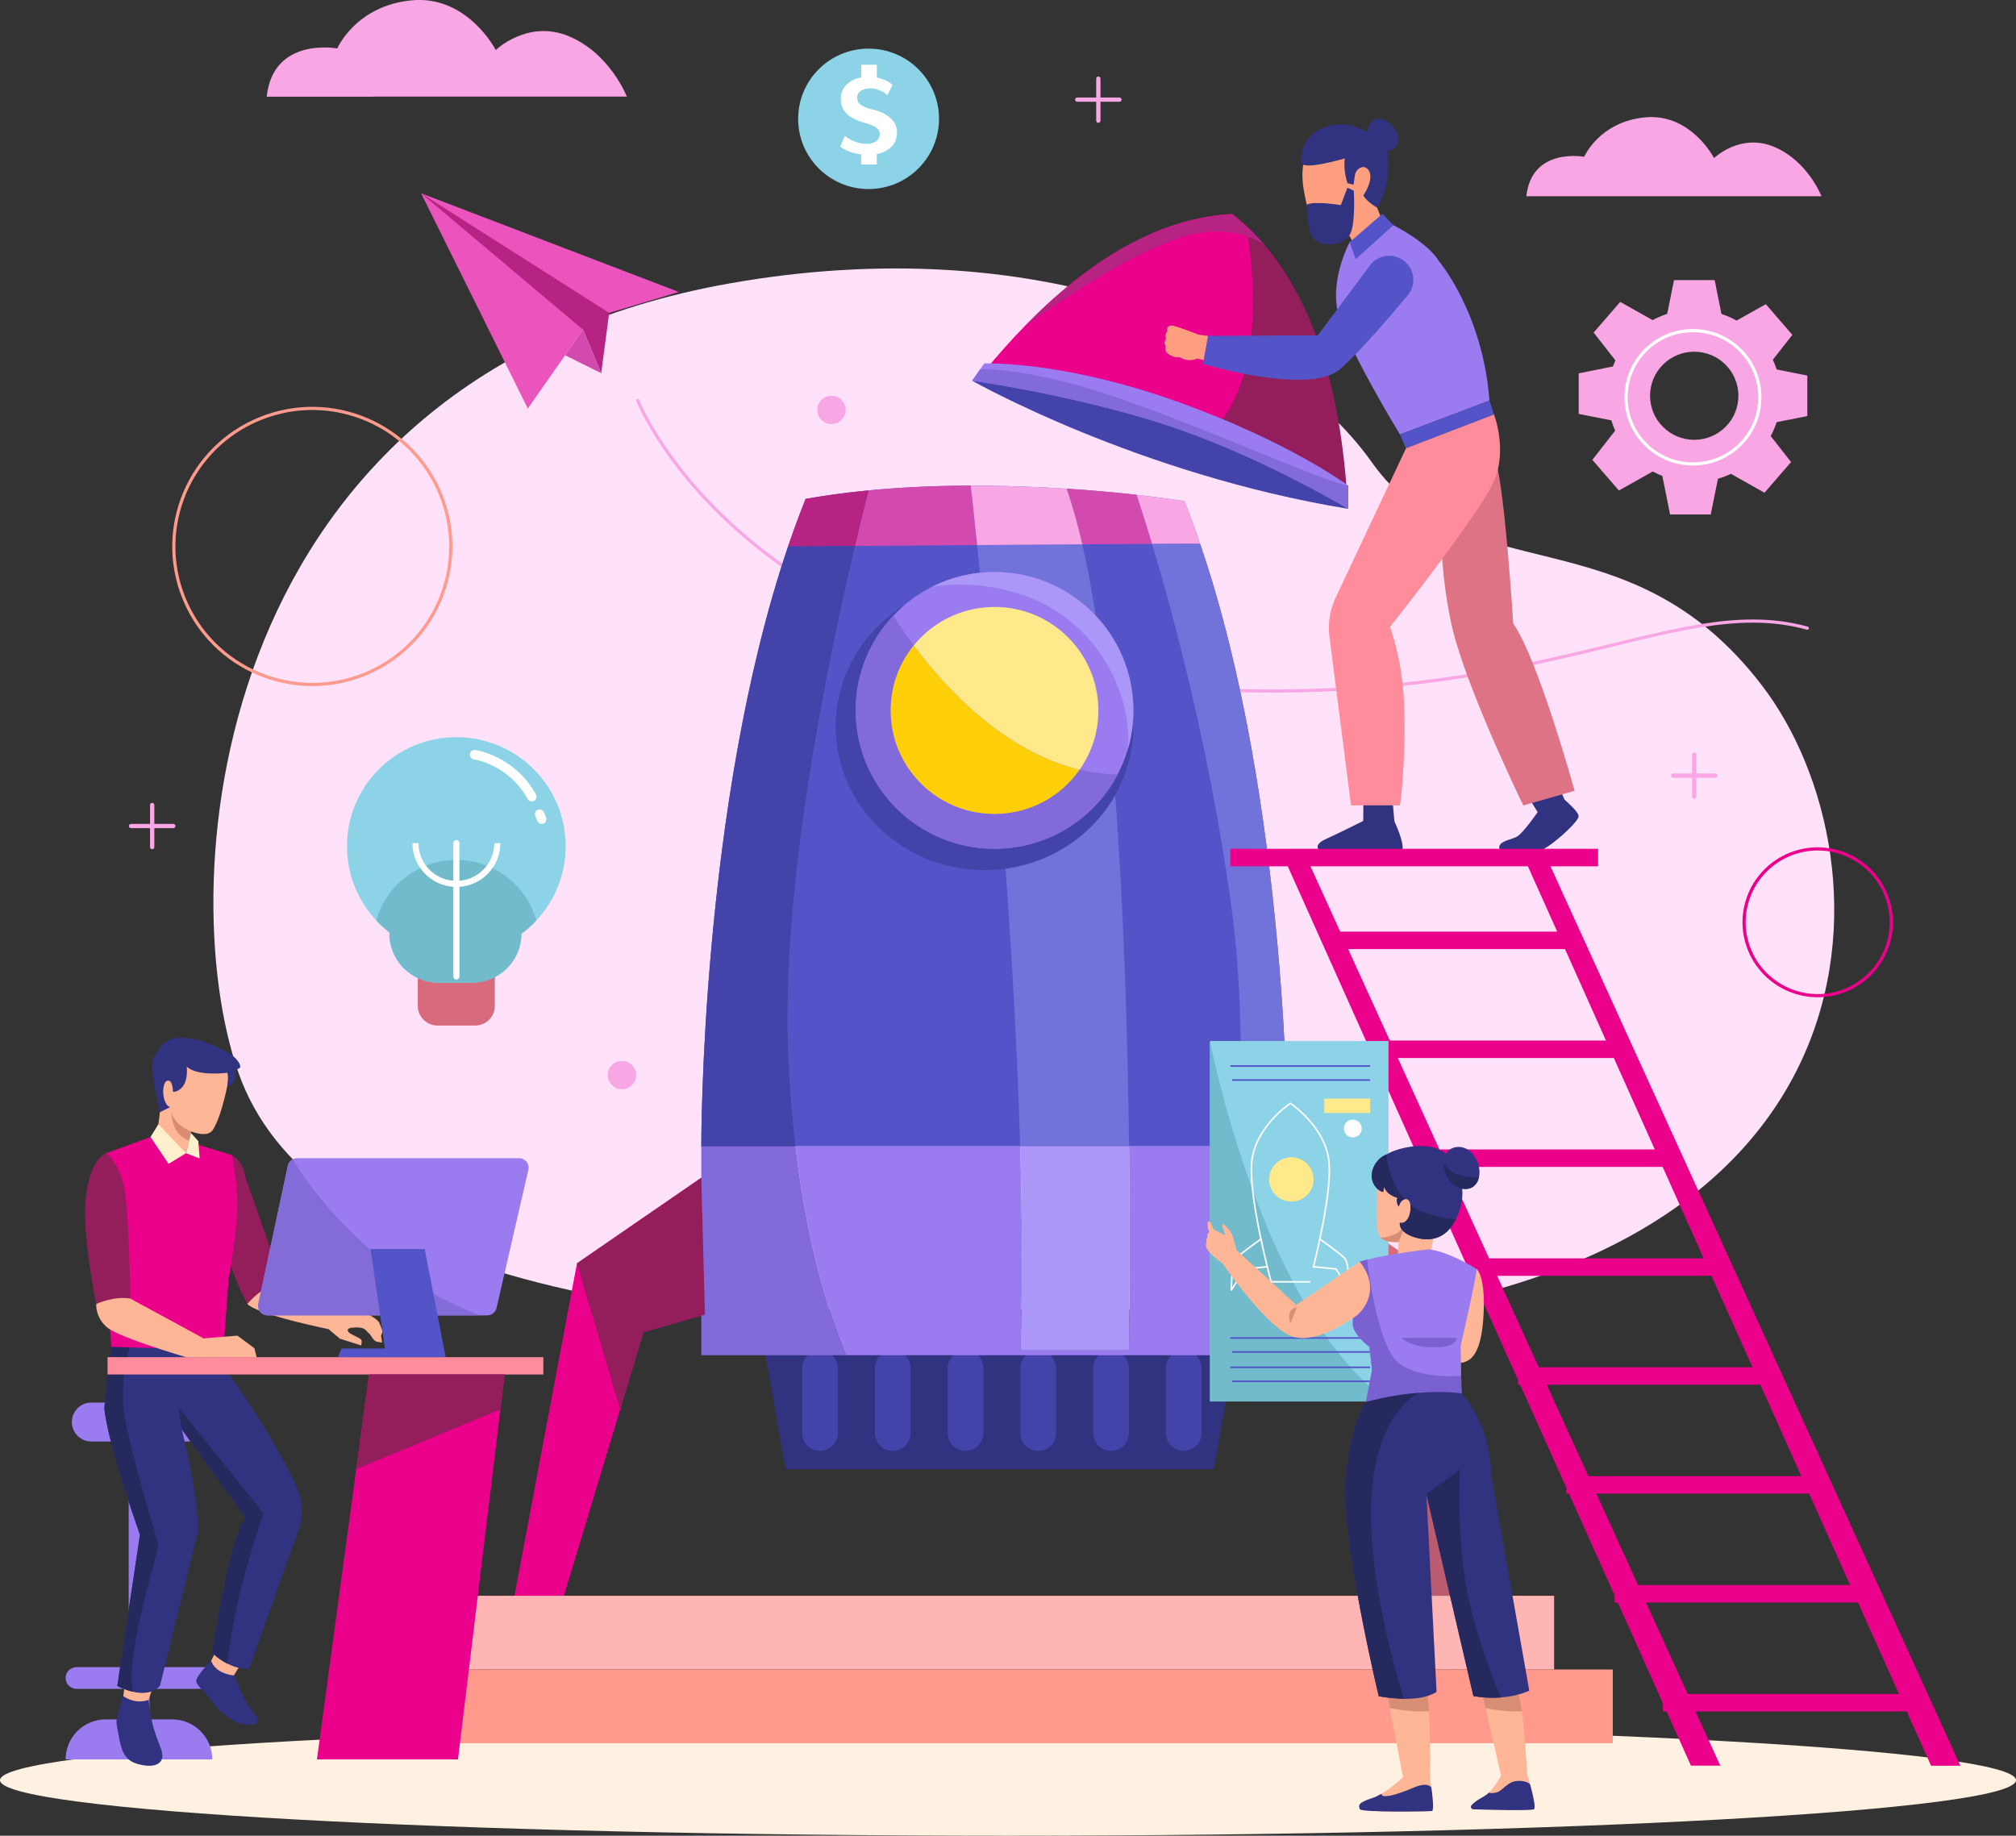 <svg xmlns="http://www.w3.org/2000/svg" xmlns:xlink="http://www.w3.org/1999/xlink" id="Layer_1" x="0px" y="0px" viewBox="0 0 638 581" style="enable-background:new 0 0 638 581;" xml:space="preserve"><rect x="0" y="0" width="638" height="581" fill="#333333" stroke="none"/><style type="text/css">	.st0{fill:#FFF1E2;}	.st1{fill:#FFE1F9;}	.st2{fill:none;stroke:#F9A7E4;stroke-linecap:round;stroke-linejoin:round;}	.st3{fill:#EA54BC;}	.st4{fill:#B72382;}	.st5{fill:#D34AAF;}	.st6{fill:none;stroke:#FF9A8D;stroke-linecap:round;stroke-linejoin:round;}	.st7{fill:none;stroke:#EB008B;stroke-linecap:round;stroke-linejoin:round;}	.st8{fill:#8CD3E8;}	.st9{fill:#FFFFFF;}	.st10{fill:#D86A7D;}	.st11{fill:#71BBCC;}	.st12{fill:none;stroke:#FFFFFF;stroke-width:3;stroke-linecap:round;stroke-linejoin:round;}	.st13{fill:#F9A7E4;}	.st14{fill:none;stroke:#FFFFFF;stroke-linecap:round;stroke-linejoin:round;}	.st15{fill:#EB008B;}	.st16{fill:#313280;}	.st17{fill:#4343AA;}	.st18{fill:#5454C8;}	.st19{fill:#9A7BF0;}	.st20{fill:#7272DB;}	.st21{fill:#FFB5B3;}	.st22{fill:#FF9A8D;}	.st23{fill:#826ADB;}	.st24{fill:#AB97F7;}	.st25{fill:#FFD00A;}	.st26{fill:#FFE98A;}	.st27{fill:#941E5B;}	.st28{fill:#BA5B70;}	.st29{fill:#FFB696;}	.st30{fill:#26295E;}	.st31{fill:#D88C71;}	.st32{fill:#FFEFCA;}	.st33{fill:#FF8B9B;}	.st34{fill:#836CD8;}	.st35{fill:#5454C9;}	.st36{fill:#DD7385;}	.st37{fill:#FF9F7F;}	.st38{fill:none;stroke:#5454C8;stroke-width:0.5;stroke-miterlimit:10;}	.st39{fill:none;stroke:#FFFFFF;stroke-width:0.5;stroke-linecap:round;stroke-linejoin:round;}	.st40{fill:#D88E75;}	.st41{fill:#7961D1;}</style><path class="st0" d="M319,581c176.18,0,319-7.86,319-17.57s-142.82-17.57-319-17.57S0,553.73,0,563.43S142.82,581,319,581z"></path><path class="st1" d="M230.83,89.71c96.26-17.08,173.3,14.33,203.23,56.5c29.94,42.17,80.97,15.19,123.51,70.69 c42.54,55.5,43.94,192.48-157.36,202.43c-201.3,9.94-303.44-19.01-324.77-79.88C54.12,278.58,66.63,118.84,230.83,89.71z"></path><path class="st2" d="M201.83,126.77c0,0,30.64,78.16,156.84,89.85c126.2,11.68,169.26-29.95,213.28-17.81"></path><path class="st3" d="M167.03,129.29l19.99-28.53l27.82-8.35l-81.58-31.24L167.03,129.29z"></path><path class="st4" d="M133.26,61.17l51.25,43.18l5.75,13.77l2.52-19.1L133.26,61.17z"></path><path class="st5" d="M178.83,112.44l11.44,5.68l-5.75-13.77L178.83,112.44z"></path><path class="st6" d="M115.28,213.44c22.43-9.05,33.26-34.52,24.18-56.88s-34.63-33.15-57.06-24.1 c-22.43,9.05-33.26,34.52-24.18,56.88C67.3,211.7,92.84,222.49,115.28,213.44z"></path><path class="st7" d="M584.07,313.39c11.91-4.86,17.61-18.41,12.74-30.28c-4.87-11.87-18.47-17.55-30.38-12.7 c-11.91,4.85-17.61,18.41-12.74,30.28C558.57,312.56,572.16,318.25,584.07,313.39z"></path><path class="st8" d="M274.88,59.83c12.31,0,22.29-9.95,22.29-22.22s-9.98-22.22-22.29-22.22c-12.31,0-22.29,9.95-22.29,22.22 S262.57,59.83,274.88,59.83z"></path><path class="st9" d="M282.16,46.38c-1.14,1.21-2.69,2.01-4.68,2.37v3.31h-4.95v-3.2c-2.8-0.34-5.02-1.16-6.63-2.5l1.5-3.36 c0.39,0.36,0.93,0.74,1.65,1.13c0.7,0.39,1.52,0.73,2.44,1c0.92,0.27,1.84,0.4,2.79,0.4c1.15,0,2.12-0.26,2.92-0.78 c0.8-0.51,1.2-1.34,1.2-2.46c0-0.62-0.23-1.15-0.7-1.58c-0.46-0.43-1.03-0.78-1.69-1.05c-0.66-0.27-1.53-0.55-2.6-0.86 c-1.45-0.42-2.69-0.92-3.75-1.5c-1.05-0.58-1.92-1.36-2.58-2.36c-0.66-0.98-1-2.23-1-3.71c0-1.11,0.26-2.12,0.76-3.05 c0.5-0.93,1.24-1.7,2.21-2.33c0.96-0.63,2.12-1.08,3.49-1.31v-4.03h4.95v4.05c1.18,0.22,2.21,0.57,3.1,1.01 c0.88,0.46,1.5,0.92,1.87,1.38l-1.67,3.2c-0.16-0.22-0.53-0.51-1.08-0.86c-0.55-0.35-1.22-0.66-1.98-0.93 c-0.76-0.27-1.51-0.4-2.29-0.4c-1.18,0-2.17,0.26-2.96,0.77c-0.8,0.51-1.2,1.25-1.2,2.23c0,1.04,0.45,1.83,1.35,2.37 c0.91,0.55,2.03,0.97,3.4,1.28c2.31,0.54,4.21,1.43,5.66,2.66c1.45,1.23,2.18,2.77,2.18,4.61c0,1.85-0.57,3.29-1.69,4.49V46.38z"></path><path class="st10" d="M132.24,306.95h24.36v11.41c0,3.43-2.79,6.22-6.24,6.22h-11.9c-3.44,0-6.24-2.78-6.24-6.22v-11.41H132.24z"></path><path class="st8" d="M179.02,267.83c0,9.08-3.53,17.34-9.28,23.5c-1.45,1.55-3.03,2.95-4.74,4.22c-0.01,8.53-6.96,15.45-15.51,15.45 h-10.73c-8.57,0-15.52-6.93-15.52-15.47v-0.42c-1.49-1.15-2.87-2.4-4.15-3.78c-5.75-6.15-9.28-14.42-9.28-23.5 c0-19.06,15.5-34.51,34.62-34.51C163.54,233.32,179.02,248.77,179.02,267.83z"></path><path class="st11" d="M169.74,291.33c-1.45,1.55-3.03,2.96-4.74,4.22c-0.01,8.53-6.96,15.45-15.51,15.45h-10.73 c-8.57,0-15.52-6.93-15.52-15.47v-0.42c-1.49-1.15-2.87-2.4-4.15-3.78c3.09-11.05,13.26-19.17,25.34-19.17 C156.49,272.16,166.65,280.28,169.74,291.33z"></path><path class="st9" d="M158.34,266.85h-1.92c0,6.27-4.87,11.41-11.03,11.91v-11.91c0-0.53-0.43-0.96-0.96-0.96 c-0.53,0-0.96,0.43-0.96,0.96v11.91c-6.17-0.49-11.03-5.64-11.03-11.91h-1.92c0,7.33,5.74,13.34,12.96,13.83v28.38 c0,0.53,0.43,0.96,0.96,0.96s0.96-0.43,0.96-0.96v-28.38c7.23-0.5,12.96-6.5,12.96-13.83H158.34z"></path><path class="st12" d="M150.18,238.85c0,0,11.63,1.6,18.12,13.3"></path><path class="st12" d="M170.77,257.68l0.65,1.59"></path><path class="st13" d="M571.96,131.7v-12.83l-9.69-1.94c-0.34-1.05-0.76-2.06-1.22-3.06l6.17-7.89l-8.4-9.71l-9.24,5.19 c-1.52-0.85-3.13-1.55-4.8-2.1l-2.14-10.7h-12.87l-2.16,10.68c-1.6,0.53-3.14,1.19-4.6,1.98l-10.27-5.77l-8.4,9.71l6.89,8.81 c-0.28,0.62-0.54,1.27-0.77,1.91l-10.85,2.19v12.83l10.33,2.05c0.34,1.12,0.74,2.21,1.2,3.26l-7.21,9.23l8.4,9.71l10.71-6.02 c0.97,0.54,2,1,3.04,1.4l2.44,12.21h12.87l2.29-11.33c1.42-0.4,2.8-0.92,4.11-1.54l10.62,5.98l8.4-9.71l-6.43-8.22 c0.74-1.4,1.37-2.87,1.87-4.41l9.7-1.92H571.96z M536.17,139.2c-7.71,0-13.98-6.23-13.98-13.94s6.25-13.94,13.98-13.94 c7.73,0,13.98,6.23,13.98,13.94S543.9,139.2,536.17,139.2z"></path><path class="st14" d="M550.73,140.66c8.27-8.24,8.27-21.6,0-29.84c-8.27-8.24-21.67-8.24-29.93,0c-8.27,8.24-8.27,21.6,0,29.84 C529.06,148.9,542.46,148.9,550.73,140.66z"></path><path class="st13" d="M354.27,30.87h-6v-5.98c0-0.38-0.3-0.67-0.68-0.67c-0.38,0-0.68,0.3-0.68,0.67v5.98h-6 c-0.38,0-0.68,0.3-0.68,0.67c0,0.38,0.3,0.67,0.68,0.67h6v5.98c0,0.38,0.3,0.67,0.68,0.67c0.38,0,0.68-0.3,0.68-0.67v-5.98h6 c0.38,0,0.68-0.3,0.68-0.67C354.95,31.16,354.65,30.87,354.27,30.87z"></path><path class="st13" d="M54.84,260.77h-6v-5.98c0-0.38-0.3-0.68-0.68-0.68c-0.38,0-0.68,0.3-0.68,0.68v5.98h-6 c-0.38,0-0.68,0.3-0.68,0.67c0,0.38,0.3,0.67,0.68,0.67h6v5.98c0,0.38,0.3,0.68,0.68,0.68c0.38,0,0.68-0.3,0.68-0.68v-5.98h6 c0.38,0,0.68-0.3,0.68-0.67C55.51,261.07,55.22,260.77,54.84,260.77z"></path><path class="st13" d="M542.84,244.81h-5.99v-5.98c0-0.38-0.3-0.68-0.68-0.68c-0.38,0-0.68,0.3-0.68,0.68v5.98h-6 c-0.38,0-0.68,0.3-0.68,0.68c0,0.38,0.3,0.67,0.68,0.67h6v5.98c0,0.38,0.3,0.68,0.68,0.68c0.38,0,0.68-0.3,0.68-0.68v-5.98h5.99 c0.38,0,0.68-0.3,0.68-0.67C543.52,245.11,543.22,244.81,542.84,244.81z"></path><path class="st13" d="M263.13,134.22c2.48,0,4.49-2.01,4.49-4.48c0-2.47-2.01-4.48-4.49-4.48c-2.48,0-4.49,2-4.49,4.48 C258.64,132.21,260.65,134.22,263.13,134.22z"></path><path class="st13" d="M196.82,344.73c2.48,0,4.49-2.01,4.49-4.48c0-2.47-2.01-4.48-4.49-4.48c-2.48,0-4.49,2.01-4.49,4.48 C192.33,342.72,194.34,344.73,196.82,344.73z"></path><path class="st13" d="M118.03,30.58h80.34c0,0-5.22-13.58-18.27-19.08c-13.05-5.49-23.2,4.33-23.2,4.33s-9-17.46-26.69-15.72 c-17.69,1.74-23.48,15.23-23.48,15.23S86.43,11.51,84.4,30.6h33.64L118.03,30.58z"></path><path class="st13" d="M510.6,62.12h65.84c0,0-4.28-11.13-14.97-15.64c-10.69-4.51-19.02,3.55-19.02,3.55s-7.38-14.3-21.87-12.88 c-14.49,1.42-19.24,12.48-19.24,12.48s-16.63-3.14-18.3,12.49h27.57H510.6z"></path><path class="st15" d="M227.95,368.61l-45.35,31.23l-19.79,105.21h15.66l25.16-83.43l27.2-7.81L227.95,368.61z"></path><path class="st10" d="M403.11,368.61l45.35,31.23l19.79,105.21h-15.67l-25.14-83.43l-27.22-7.81L403.11,368.61z"></path><path class="st16" d="M324.41,414.48h-16.05h-68.64l8.9,50.5h59.74h16.05h59.74l8.89-50.5H324.41z"></path><path class="st17" d="M259.51,427.39h-0.01c-3.12,0-5.66,2.52-5.66,5.64v20.52c0,3.11,2.53,5.64,5.66,5.64h0.01 c3.12,0,5.66-2.52,5.66-5.64v-20.52C265.16,429.92,262.63,427.39,259.51,427.39z"></path><path class="st17" d="M282.53,459.19c-3.13,0-5.66-2.52-5.66-5.64v-20.51c0-3.12,2.53-5.64,5.66-5.64c3.13,0,5.66,2.52,5.66,5.64 v20.51C288.18,456.67,285.65,459.19,282.53,459.19z"></path><path class="st17" d="M305.55,459.19c-3.13,0-5.66-2.52-5.66-5.64v-20.51c0-3.12,2.53-5.64,5.66-5.64c3.13,0,5.66,2.52,5.66,5.64 v20.51C311.2,456.67,308.67,459.19,305.55,459.19z"></path><path class="st17" d="M328.57,459.19c-3.13,0-5.66-2.52-5.66-5.64v-20.51c0-3.12,2.53-5.64,5.66-5.64s5.66,2.52,5.66,5.64v20.51 C334.23,456.67,331.69,459.19,328.57,459.19z"></path><path class="st17" d="M351.6,459.19c-3.13,0-5.66-2.52-5.66-5.64v-20.51c0-3.12,2.53-5.64,5.66-5.64c3.13,0,5.66,2.52,5.66,5.64 v20.51C357.26,456.67,354.73,459.19,351.6,459.19z"></path><path class="st17" d="M374.62,459.19c-3.13,0-5.66-2.52-5.66-5.64v-20.51c0-3.12,2.53-5.64,5.66-5.64c3.13,0,5.66,2.52,5.66,5.64 v20.51C380.28,456.67,377.75,459.19,374.62,459.19z"></path><path class="st18" d="M407.54,362.83h-185.6c0,0-0.35-108.01,27.46-189.88c1.75-5.14,3.6-10.17,5.56-15.05 c5.52-0.99,12.15-1.94,19.92-2.69c9.19-0.89,19.95-1.48,32.33-1.51c1.58,0,3.18,0.01,4.82,0.03c9.07,0.1,17.59,0.43,25.5,0.95 c8.07,0.51,15.48,1.19,22.15,1.93c5.57,0.63,10.64,1.31,15.12,1.97c0.2,0.5,0.41,1.01,0.61,1.55c0.31,0.8,0.64,1.65,0.97,2.52 c0.43,1.16,0.88,2.35,1.31,3.53c0.43,1.2,0.85,2.39,1.26,3.52c0.3,0.85,0.58,1.67,0.85,2.44 C407.89,254.11,407.54,362.83,407.54,362.83z"></path><path class="st19" d="M391.92,362.83c-1.56,28.33-5.12,52.55-7.43,66.1H267.71c-5.32-12.92-12.25-34.63-15.97-66.1h71.12 c0.66,22.84,0.79,44.87,0.05,64.57h34.35c0,0,0.5-26.98,0.05-64.57H391.92z"></path><path class="st20" d="M357.31,362.83h-34.46c-2.06-71.41-9.51-150.61-13.63-190.32c11.34-0.08,22.91-0.15,33.31-0.22 C353.51,220.26,356.58,304.37,357.31,362.83z"></path><path class="st17" d="M311.57,275.4c26.01,0,47.1-20.37,47.1-45.49c0-25.12-21.09-45.49-47.1-45.49c-26.01,0-47.1,20.37-47.1,45.49 C264.47,255.03,285.56,275.4,311.57,275.4z"></path><path class="st19" d="M358.68,224.85c0,4.17-0.58,8.22-1.68,12.03c-0.83,2.89-1.94,5.64-3.32,8.24 c-7.33,13.98-22.02,23.51-38.95,23.51c-24.27,0-43.93-19.6-43.93-43.79c0-11.62,4.52-22.15,11.92-29.99 c3.49-3.72,7.63-6.83,12.26-9.15c0,0,0-0.01,0.01-0.01c5.93-2.98,12.64-4.65,19.73-4.65C339,181.04,358.68,200.66,358.68,224.85z"></path><path class="st21" d="M491.84,505.06H135.29v23.32h356.54V505.06z"></path><path class="st22" d="M510.39,528.39H109.03v23.33h401.36V528.39z"></path><path class="st5" d="M307.21,153.7c0.49,4.4,1.19,10.81,2.02,18.81c-14.12,0.1-27.91,0.19-38.67,0.28 c1.62-6.84,3.1-12.79,4.32-17.58C284.07,154.32,294.83,153.72,307.21,153.7z"></path><path class="st5" d="M364.59,172.16c-6.12,0.03-13.71,0.07-22.06,0.12c-1.51-6.61-3.18-12.55-5.01-17.62 c8.07,0.51,15.48,1.19,22.15,1.93C360.68,159.62,362.42,164.93,364.59,172.16z"></path><path class="st23" d="M267.71,428.93h-45.77v-66.1h29.8C255.46,394.3,262.39,416.01,267.71,428.93z"></path><path class="st4" d="M274.88,155.21c-1.22,4.79-2.69,10.74-4.32,17.58c-12.67,0.1-21.17,0.16-21.17,0.16 c1.75-5.14,3.6-10.17,5.56-15.05c1.89-0.34,3.92-0.68,6.09-1c0.43-0.07,0.88-0.12,1.31-0.19 C266.15,156.15,270.32,155.64,274.88,155.21z"></path><path class="st17" d="M249.4,332.38c0.42,11.02,1.23,21.15,2.34,30.45h-29.8c0,0-0.35-108.01,27.46-189.88c0,0,8.5-0.07,21.17-0.16 C261.33,211.92,247.43,280.51,249.4,332.38z"></path><path class="st24" d="M407.54,362.83v66.1h-23.05c2.31-13.56,5.87-37.77,7.43-66.1H407.54z"></path><path class="st13" d="M379.81,172.14c-0.14-0.04-6.02-0.03-15.21,0.03c-2.18-7.23-3.91-12.55-4.91-15.57 c5.57,0.63,10.64,1.31,15.12,1.97c0.2,0.5,0.41,1.01,0.61,1.55c0.31,0.8,0.64,1.65,0.97,2.52c0.43,1.16,0.88,2.35,1.31,3.53 c0.43,1.2,0.85,2.39,1.26,3.52C379.25,170.55,379.54,171.37,379.81,172.14z"></path><path class="st20" d="M407.54,362.83h-15.62c1.35-24.43,1.19-51.92-2.55-78.31c-6.88-48.46-17.97-89.75-24.78-112.35 c9.19-0.05,15.08-0.07,15.21-0.03C407.89,254.11,407.54,362.83,407.54,362.83z"></path><path class="st23" d="M353.69,245.12c-7.33,13.98-22.02,23.51-38.95,23.51c-24.27,0-43.93-19.6-43.93-43.79 c0-11.62,4.52-22.15,11.92-29.99c1.12,1.81,3.32,5.21,6.45,9.4c-4.57,5.63-7.31,12.78-7.31,20.59c0,18.09,14.71,32.75,32.86,32.75 c11.17,0,21.03-5.54,26.95-14.03C345.55,244.5,349.56,245.04,353.69,245.12z"></path><path class="st25" d="M341.68,243.57c-5.91,8.49-15.78,14.03-26.95,14.03c-18.15,0-32.86-14.66-32.86-32.76 c0-7.81,2.73-14.96,7.31-20.59C298.83,217.2,317.48,237.8,341.68,243.57z"></path><path class="st26" d="M347.6,224.85c0,6.97-2.18,13.42-5.91,18.73c-24.2-5.77-42.85-26.37-52.5-39.31 c6.01-7.42,15.23-12.17,25.55-12.17C332.89,192.09,347.6,206.76,347.6,224.85z"></path><path class="st13" d="M342.54,172.29c-10.39,0.07-21.96,0.13-33.31,0.22c-0.82-8-1.53-14.41-2.02-18.81c1.58,0,3.18,0.01,4.82,0.03 c2.15,0.03,4.28,0.05,6.37,0.11c0.27,0,0.56,0.01,0.83,0.03c3.13,0.07,6.17,0.18,9.15,0.31c3.14,0.13,6.18,0.31,9.15,0.5 C339.35,159.74,341.02,165.68,342.54,172.29z"></path><path class="st24" d="M357.26,427.4h-34.35c0.73-19.7,0.61-41.73-0.05-64.57h34.46C357.76,400.41,357.26,427.4,357.26,427.4z"></path><path class="st24" d="M357,236.88c1.12-20.38-12.13-41.32-33-48.46c-11.31-3.87-21.41-3.86-29-2.72c5.93-2.98,12.64-4.65,19.73-4.65 c24.27,0,43.94,19.62,43.94,43.8C358.68,229.01,358.1,233.06,357,236.88z"></path><path class="st27" d="M182.59,399.85l13.67,46.19l7.36-24.4l19.47-5.58l-1.16-43.29L182.59,399.85z"></path><path class="st28" d="M407.54,389.04l30.07,20.43l22.14,95.59h-7.17l-25.14-83.43l-19.89-5.71V389.04z"></path><path class="st19" d="M33.47,544.18h7.27v-9.66H24.22c-1.91,0-3.45-1.54-3.45-3.44s1.54-3.44,3.45-3.44h16.51v-71.4H28.92 c-3.41,0-6.18-2.75-6.18-6.17c0-3.41,2.76-6.16,6.18-6.16h30.4c3.41,0,6.18,2.75,6.18,6.16c0,3.41-2.76,6.17-6.18,6.17h-12v71.4 h18.72c1.91,0,3.45,1.54,3.45,3.44s-1.54,3.44-3.45,3.44H47.31v9.66h7.16c7.01,0,12.71,5.67,12.71,12.67H20.76 C20.76,549.86,26.44,544.18,33.47,544.18z"></path><path class="st29" d="M48.37,534.01L47,538.03c0,0-1.11,1.71-4.29,1.46c-3.18-0.26-3.86-1.36-3.86-1.36l0.69-5.14l8.84,1.03H48.37z"></path><path class="st29" d="M76.9,525.54l-3.29,5.37c0,0-3.07-0.22-5.1-1.2c-2.03-0.98-2.61-2.32-2.61-2.32l2.64-5.1l8.38,3.25H76.9z"></path><path class="st16" d="M74.11,530.28c0,0,2.69,7.15,4.8,9.94c2.11,2.79,2.88,3.47,2.67,4.75s-5.31,1.51-9.22-1.28 c-3.9-2.79-4.37-4.2-6.13-6.34c-1.76-2.15-3.57-3.59-4.11-5.01c-0.55-1.42,4.71-6.79,4.71-6.79s0.8,4.01,7.28,4.74V530.28z"></path><path class="st16" d="M47,538.03c0,0,0.6,5.99,2.06,10.35c1.46,4.36,2.83,6.5,2.15,8.39c-0.69,1.89-3.26,2.74-7.59,1.54 c-4.33-1.2-5.2-4.45-5.97-8.47c-0.77-4.02-0.85-4.61-0.77-5.3c0.08-0.69,1.98-7.86,1.98-7.86s3.44,2.91,8.16,1.36H47z"></path><path class="st16" d="M94.52,484.22l-15.73,43.99c0,0-2.95,0.3-6.82-1.66c-1.52-0.74-3.18-1.86-4.86-3.47 c0,0,5.36-36.25,10.58-42.77l-20.18-27.94c2.72,10.97,5.51,24.61,5.02,33.05l-11.91,48.15c-2.33,2.55-5.77,2.51-8.59,1.85 c-2.75-0.63-4.9-1.85-4.9-1.85s7.15-47.78,7.17-47.84c-2.27-6.43-10.26-29.64-11.27-40c0.5-6.85,2.15-19.41,2.15-19.41l5.77-0.03 l29.83-0.17l0.61,7.34l0.07-0.05c0,0,15.05,20.67,22.45,37.32C95.8,474.99,96.03,479.81,94.52,484.22z"></path><path class="st27" d="M73.42,365.61c0,0,3.51,1.7,4.07,6.43l11.95,34.24l-11.19,6.43c0,0-6.46-12.1-7.4-20.99 c-0.95-8.89,2.56-26.1,2.56-26.1L73.42,365.61z"></path><path class="st15" d="M59.95,361.45l13.47,4.16c0,0,1.71,8.13,1.71,15.99c0,7.85-2.75,23.16-2.75,23.16l-1.68,22.5l-35.51-0.94 c0,0-3.48-49.79-1.58-61.33l16.12-5.91l10.23,2.36V361.45z"></path><path class="st29" d="M49.64,359.75l1.23-9.86c-1.03-5.22-2.45-15.03,0.73-17.79c4.41-3.83,21.06-4.21,20.77,9.31 c0,0-1.89,11.16-4.94,16.08c-1.22,1.98-4.03,1.67-6.94,0.61l-1.64,6.92l-9.22-5.25V359.75z"></path><path class="st16" d="M71.96,339.53c0,0-9.53,1.28-12.88-1.98c0,0,0.5,3.68-1,5.96c-1.49,2.27-3.34,2.05-3.34,2.05s0-3.61-1.57-3.55 c-1.57,0.07-1.89,3.91-1.12,6.14c0.77,2.23,1.84,2.23,1.84,2.23l-3.28,1.63c0,0-2.49-10.99-2.49-14.46s1.92-4.83,1.92-4.83 s1.14-3.68,5.9-4.18c4.76-0.5,10.39,1.48,15.09,3.97c4.7,2.48,5.26,4.9,4.91,5.4c-0.35,0.5-1.42,0.5-1.42,0.5s0.78,4.73-2.6,5.38 c0,0,0.46-2.97,0.03-4.25H71.96z"></path><path class="st30" d="M42.03,535.43c-2.75-0.63-4.9-1.85-4.9-1.85s7.15-47.78,7.17-47.84c-2.27-6.43-10.26-29.64-11.27-40 c0.5-6.85,2.15-19.41,2.15-19.41s5.82,0.1,5.85,0.15c0,0-3.34,9.83-1.61,21.55c1.75,11.71,10.15,38.3,10.6,40.76 C50.44,491.15,39.58,522.45,42.03,535.43z"></path><path class="st31" d="M60.49,358.08c0,0-5.26-1.88-6.27-6.07c0,0,0,7.24,5.58,8.94l0.68-2.87H60.49z"></path><path class="st32" d="M50.13,355.81l8.73,9.19l-5.51,3.37l-5.72-8.51L50.13,355.81z"></path><path class="st32" d="M59.93,360.54L58.86,365l4.32,1.65l-0.42-5.49l-2.33-2.55L59.93,360.54z"></path><path class="st27" d="M33.6,365c0,0,3.86,2.7,5.58,10.27c1.71,7.57,2.08,35.75,2.08,35.75l-10.81,1.7c0,0-4.74-22.88-3.22-34.62 c1.52-11.72,6.39-13.1,6.39-13.1H33.6z"></path><path class="st29" d="M121,421.22c-0.07-0.43-0.5-1.34-0.89-2.35c-0.39-1.01-1.69-1.79-2.99-2.56c-1.3-0.77-8.36-0.38-8.36-0.38 l-0.16,0.16l-19.12-9.81c-5.7-0.38-11.19,6.43-11.19,6.43c2.73,2.89,19.26,6.61,25.7,7.97l3.59,3.02l6.71,2.12c0,0,0.39-1.26,0-1.83 c-0.39-0.58-3.48-1.66-4.01-2.43c-0.53-0.76-0.43-1.39,2.52-1.43c2.95-0.04,3.1,1.23,3.91,1.81c0.83,0.58,1.3,2.51,2.76,2.75 l1.45,0.24l-0.34-2.21c0,0,0.51-1.08,0.46-1.51H121z"></path><path class="st29" d="M41.26,411.01l22.93,12.45l-5.32,6.08c0,0-20.75-6.06-24.77-9.27c-4.02-3.21-3.64-7.57-3.64-7.57 s5.7-2.64,10.81-1.7H41.26z"></path><path class="st33" d="M34.04,435.02h137.91v-5.48H34.04V435.02z"></path><path class="st19" d="M167.21,370.24l-10.07,43.74c-0.31,1.36-1.53,2.33-2.92,2.33H84.68c-1.91,0-3.34-1.75-2.94-3.63l9.35-43.74 c0.19-0.9,0.78-1.65,1.57-2.02c0.42-0.23,0.89-0.35,1.38-0.35h70.23C166.21,366.57,167.64,368.36,167.21,370.24z"></path><path class="st34" d="M152.08,416.31h-67.4c-1.91,0-3.34-1.75-2.94-3.63l9.35-43.74c0.19-0.9,0.78-1.65,1.57-2.02 C92.99,367.47,112.27,401.56,152.08,416.31z"></path><path class="st35" d="M134.4,395.31l6.65,34.23h-34.1l1.14-2.74h13.74l-4.57-31.49H134.4z"></path><path class="st29" d="M62.57,423.73l12.57-1l5.36,3.97l0.72,2.83H58.87c0,0,1.2-4.33,3.69-5.82V423.73z"></path><path class="st15" d="M159.7,435.02l-14.77,121.83H100.3l16.48-121.83H159.7z"></path><path class="st27" d="M158.36,446.04l-45.62,18.94l4.05-29.96h42.92L158.36,446.04z"></path><path class="st30" d="M83.37,478.96c0,0-5.94,17.33-8.7,30.92c-1.83,9-2.46,14.18-2.69,16.67c-1.52-0.74-3.18-1.86-4.86-3.47 c0,0,5.36-36.25,10.58-42.76l-20.18-27.94l-0.97-6.81L83.37,478.96z"></path><path class="st17" d="M307.64,120.48c0,0,52.04,29.58,119.04,40.57C426.69,161.05,370.81,122.7,307.64,120.48z"></path><path class="st16" d="M431.48,253.11l-0.07,6.72c0,0-9.28,4.63-11.96,5.79c-2.68,1.16-3.26,2.97-1.38,3.62 c1.88,0.65,25.31,0.84,25.66,0c0.95-2.17-2.46-9.32-2.46-9.32l-0.58-6.8H431.48z"></path><path class="st16" d="M483.05,251.25l3.57,5.79c0,0-4.36,6.35-6.48,7.7c-1.26,0.81-4.55,1.25-5.41,2.6c-0.87,1.35,0,2.37,5.51,2.44 c5.51,0.07,6.96-0.03,10.15-2.24c3.19-2.21,9.28-7.7,9.19-9.26c-0.1-1.54-4.45-5.18-4.45-5.18l-1.84-4.17l-10.24,2.31H483.05z"></path><path class="st36" d="M455.69,154.31c0,0-0.87,28.05,4.93,48.28c5.81,20.24,21.46,52.33,21.46,52.33l16.24-4.63 c0,0-11.6-41.91-19.43-52.9c0,0-2.9-46.83-6.09-53.19c-3.19-6.35-17.11,10.12-17.11,10.12V154.31z"></path><path class="st37" d="M415.33,45.17c6.44-6.21,19.22-4.48,21.19,2.91c1.65,6.19,1.29,12.84-0.7,17.63l3.22,8.35l-8.53,6.89 l-3.46-6.33c-1.81,0.84-3.67,1.32-5.35,1.4c-4.3,0.22-7.35-5.69-9.12-16C410.83,49.71,415.33,45.17,415.33,45.17z"></path><path class="st15" d="M425.59,154.14c-10.72-5.21-25.24-11.64-42.92-18.08c-4.93-1.79-10.1-3.59-15.5-5.36 c-23.94-7.81-42.68-11.45-55.68-13.13c4.14-5.03,8.39-9.82,12.75-14.29c19.93-20.48,42.04-34.35,65.69-35.55 c1.34,1.04,2.64,2.13,3.9,3.26c2.14,1.94,4.15,4.02,6.02,6.22C415.86,95.81,423.32,123.4,425.59,154.14z"></path><path class="st27" d="M383.28,137.01c17.5-17.52,13.41-52.22,11.17-65.05c20.18,18.29,29.21,48.74,31.75,83.13 C415.48,149.88,400.96,143.45,383.28,137.01z"></path><path class="st19" d="M455.36,82.64c0,0,13.88,16.27,16.01,44.14l-28.34,10.72c0,0-17.88-29.23-19.83-39.64 c-1.95-10.4,3.94-21.25,3.94-21.25l10.53-6.97C437.68,69.65,451.07,75.6,455.36,82.64z"></path><path class="st18" d="M444.46,82.67c3.29,2.67,3.78,7.5,1.07,10.75c-5.6,6.73-14.85,17.52-21.22,23.26 c-9.7,8.74-43.6-1.51-43.6-1.51l1.61-8.86l34.73-0.18l16.48-22.1C436.11,80.55,441.09,79.93,444.46,82.67z"></path><path class="st16" d="M411.91,51.64c0,0-1.11-5.36,3.41-9.16c4.52-3.79,10.83-3.47,13.85-2.29s3.67,1.7,3.67,1.7 s-0.39-2.23,1.96-3.86c2.36-1.63,7.28,1.63,7.67,5.63c0.39,3.99-3.44,4.06-3.44,4.06s0.76,3.53,0,8.89 c-0.76,5.36-3.22,9.11-3.22,9.11s-3.06-1.65-4.37-3.87c0,0,3.08-4.32,2.03-7.26c-1.06-2.94-4.33-1.77-4.72,1.05l-0.39,2.81 l-1.91-0.46c0,0-1.39-3.66-0.87-7.85c0,0-12.78,3.79-13.7,1.5L411.91,51.64z"></path><path class="st16" d="M416.83,76.49c3.48,1.7,8.36,0.92,10.31-2.16c1.95-3.08,1.3-13.99,1.3-13.99l-2.03-0.92l-2.1,5.49 c0,0-8.5-1.38-10.75-0.13C413.57,64.78,413.36,74.79,416.83,76.49z"></path><path class="st18" d="M437.5,67.66l-10.35,8.97l1.87,5.41l11.96-10.77L437.5,67.66z"></path><path class="st37" d="M382.31,106.31l-2.88-0.36c0,0-5.99-2.31-7.88-2.79c-1.88-0.49-2.42,0.61-2.08,1.58c0,0-1.02,1.07-0.43,2.51 c0,0-0.96,1-0.18,2.27c0,0-0.34,1.3,0.38,2.09c0.73,0.8,2.1,1.33,2.87,1.44c0.76,0.11,1.19,0,1.19,0s1.6,0.94,3.05,0.94 c1.45,0,2.53-0.51,2.53-0.51l2.03,0.51l1.39-7.68H382.31z"></path><path class="st18" d="M471.37,126.77l1.42,4.41l-27.84,10.7l-1.92-4.38L471.37,126.77z"></path><path class="st33" d="M472.8,131.18l-27.84,10.7l-22.26,47.26c-1.83,3.87-2.5,8.19-1.96,12.42l6.82,53.34h15.48 c0,0,1.92-12.43,1.34-31.22c-0.35-11.29-2.68-20.06-4.49-25.27c1.79-2.25,28.7-36.34,32.91-46.12c4.34-10.12,0-21.1,0-21.1V131.18z"></path><path class="st15" d="M611.12,558.86h9.28L490.67,274.18h15.08v-5.54H389.36v5.54h18.18l27.07,60.4v0.28h0.14l15.14,33.79v0.67h0.31 l14.97,33.4v1.07h0.47l14.79,33.01v1.46h0.65l14.62,32.62v1.85h0.83l14.45,32.23v2.24h1l14.28,31.84v2.63h1.18l7.69,17.15h9.28 l-7.82-17.15h66.83l7.69,17.15L611.12,558.86z M508.24,329.33h-68.41l-13.18-28.94h68.63L508.24,329.33z M483.53,274.18l9.27,20.67 h-68.67l-9.42-20.67h68.83H483.53z M510.73,334.86l12.96,28.94h-68.15l-13.18-28.94H510.73z M526.18,369.33l12.97,28.94h-67.9 l-13.18-28.94H526.18z M541.64,403.8l12.97,28.94h-67.64l-13.18-28.94H541.64z M557.1,438.27l12.96,28.94h-67.38l-13.18-28.94H557.1 z M572.55,472.74l12.96,28.94h-67.13l-13.18-28.94H572.55z M534.1,536.14l-13.18-28.94h67.09l12.96,28.94H534.1z"></path><path class="st19" d="M426.69,153.7v7.35c0,0-28.71-17.21-58.14-26.72c-29.45-9.5-60.9-13.84-60.9-13.84l2.57-3.66l1.29-1.82 c0,0,24.12-0.93,60.08,11.76C407.54,139.47,426.69,153.7,426.69,153.7z"></path><path class="st4" d="M399.86,77.23c-5.47-3.21-13.28-5.44-23.49-2.83c-15.83,4.05-39.53,19.91-52.12,28.9 c19.93-20.48,42.04-34.35,65.69-35.55c1.34,1.04,2.64,2.13,3.9,3.26C395.98,72.96,397.99,75.03,399.86,77.23z"></path><path class="st23" d="M426.69,153.7v7.35c0,0-28.71-17.21-58.14-26.72c-29.45-9.5-60.9-13.84-60.9-13.84l2.57-3.66 c5.32,0,18.89,0.9,40.85,8.19C380.09,134.65,420.69,153.28,426.69,153.7z"></path><path class="st8" d="M439.41,329.48h-56.48v114.08h56.48V329.48z"></path><path class="st38" d="M389.37,337.4h44.23"></path><path class="st11" d="M439.41,443.56h-56.48V329.48C382.93,329.48,399.35,415.19,439.41,443.56z"></path><path class="st38" d="M389.94,341.83h43.66"></path><path class="st38" d="M389.37,423.47h44.23"></path><path class="st38" d="M389.94,427.89h43.66"></path><path class="st38" d="M389.37,432.75h44.23"></path><path class="st38" d="M389.94,437.18h43.66"></path><path class="st39" d="M420.54,367.32c-1.35-10.98-12.18-18.12-12.18-18.12s-10.83,7.14-12.18,18.12 c-1.35,10.98,6.09,38.37,6.09,38.37h12.18C414.45,405.69,421.9,378.3,420.54,367.32z"></path><path class="st39" d="M399.04,392.16c0,0-6.16,4.4-7.75,5.99c-1.6,1.59-1.6,10.12-1.6,10.12l4.28-6.65l7.08-0.7"></path><path class="st39" d="M417.71,392.16c0,0,6.16,4.4,7.76,5.99c1.6,1.59,1.6,10.12,1.6,10.12l-4.28-6.65l-7.08-0.7"></path><path class="st26" d="M415.71,373.29c0,3.87-3.15,7.01-7.04,7.01s-7.04-3.14-7.04-7.01c0-3.87,3.15-7.02,7.04-7.02 S415.71,369.41,415.71,373.29z"></path><path class="st26" d="M433.62,347.71h-14.51v4.56h14.51V347.71z"></path><path class="st9" d="M430.95,357.18c0,1.55-1.27,2.82-2.83,2.82s-2.83-1.27-2.83-2.82c0-1.55,1.27-2.82,2.83-2.82 S430.95,355.63,430.95,357.18z"></path><path class="st29" d="M467.33,401.63c0,0,3.08,2.52,2.07,15.97c-1.02,13.45-5.36,14.45-10.58,13.58L467.33,401.63z"></path><path class="st29" d="M454.3,388.12l-1.76,9.78l-10.37,2.28l0.49-7.08c-2.4,0.12-4.59-0.16-5.73-1.34c-0.34-0.35-0.58-0.78-0.72-1.3 c-1.43-5.6,0.08-16.82,0.08-16.82c3.76-12.99,17.17-8.19,20.25-3.22C458.76,374.01,456.84,383.44,454.3,388.12z"></path><path class="st40" d="M442.66,393.1c-2.4,0.12-4.59-0.16-5.73-1.34c1.33-0.12,4.95-0.62,6.66-2.73 C445.12,387.15,442.66,393.1,442.66,393.1z"></path><path class="st16" d="M460.72,385.89c-0.16,0.34-0.34,0.67-0.53,1c-3.41,6-8.92,6.07-13.34,4.41c-4.43-1.66-3.84-4.34-3.84-4.34 s1.23,0.66,2.46-1.15c0.73-1.08,1.08-3.04,0.87-4.49c-0.15-0.99-0.57-1.74-1.3-1.79c-0.19-0.01-0.38,0-0.54,0.05 c-1.38,0.32-1.85,2.32-1.85,2.32c-0.93-1.44-0.43-2.82-0.43-2.82c-3.91-1.15-4.13-3.54-4.13-3.54l-0.37,1.73 c-2.03-0.43-4.56-3.47-3.26-7.22c1.15-3.33,3.78-4.48,4.37-4.69c0.08-0.04,0.12-0.05,0.12-0.05c2.61-1.71,11.46-4.14,16.82-1.32 c5.36,2.82,4.86,7.3,4.86,7.3C463.44,374.15,463.59,380.17,460.72,385.89z"></path><path class="st16" d="M468.1,372.35c-0.03,0.11-0.04,0.22-0.07,0.31c-0.7,2.97-3.01,4.01-5.31,3.55c0,0-0.01,0-0.03,0 c-0.73-0.14-1.46-0.45-2.14-0.88c-0.6-0.39-1.11-0.86-1.54-1.36c-0.7-0.84-1.19-1.77-1.52-2.55c-0.07-0.14-0.11-0.27-0.15-0.39 c-0.31-0.82-0.42-1.4-0.42-1.4s-0.05-0.44-0.04-1.12c-0.01-0.05-0.01-0.11,0-0.16c0-0.12,0-0.24,0.01-0.38 c0.13-1.82,0.88-4.51,4.01-4.92c4.79-0.65,7.99,5.13,7.19,9.32V372.35z"></path><path class="st19" d="M462.56,443.44v1.01c0,0-6.01,2.27-14.33,1.82c-3.26-0.18-6.42-0.61-9.04-1.05c-4.09-0.71-6.92-1.48-6.92-1.48 l1.93-10.18l-0.81-7.26c-1.98-1.55-4.64-4.03-5.18-6.53c-0.55-2.59,1.27-10.47,2.65-15.81l-0.53-4.65c0.61-0.19,1.26-0.38,1.95-0.55 c0.12-0.03,0.26-0.07,0.38-0.09c7.66-1.94,19.46-3.27,19.46-3.27c6.54,0.71,15.2,6.25,15.2,6.25c-0.46,4.51-5.06,24.23-5.06,24.23 l0.16,9.59L462.56,443.44z"></path><path class="st41" d="M462.56,443.44l-23.37,1.78c-4.09-0.71-6.92-1.48-6.92-1.48l1.93-10.18l-0.81-7.26 c-1.98-1.55-4.64-4.03-5.18-6.53c-0.55-2.59,1.27-10.47,2.65-15.81l-0.53-4.65c0.61-0.19,1.26-0.38,1.95-0.55 c0.12-0.03,0.26-0.07,0.38-0.1c0.72,6.26,3.82,27.93,10.03,32.77c5.63,4.4,15.66,4.29,19.73,4.03L462.56,443.44z"></path><path class="st29" d="M430.34,399.3l-20.11,13.68l-18.95-17.35l0.03-0.03c0,0-1.06-3.98-1.38-4.84c-0.32-0.86-2.18-3.14-2.72-3.25 c-0.54-0.11-0.39,0.62-0.22,1.08c0.18,0.47,0.8,2.39,0.8,2.39l-3.73-1.88c0,0-0.91-2.5-1.52-2.56c-0.62-0.07-0.43,2.35,0.18,3.36 c0,0-0.84,0.62-0.57,1.66c0,0-0.7,0.69-0.27,1.74c0,0-0.98,0.97,0.8,2.93c1.77,1.96,4.24,3.66,4.24,3.66 c2.18,3.14,14.9,21.13,22.44,23.23c8.27,2.31,20.15-6.89,20.15-6.89s8.61-6.88,0.83-16.9L430.34,399.3z"></path><path class="st29" d="M453.16,573.17c-1.07,0.19-22.42,0.49-22.82-0.58c-0.38-1.07-0.77-2.02,3.87-3.47c0.96-0.3,1.99-0.81,3.02-1.4 c2.72-1.62,5.41-3.97,6.78-5.23l-4.18-21.9l-0.98-5.1h12.75c0.28,1.05,0.49,3.31,0.64,6.11c0.38,7.35,0.35,18.47,0.34,21.45 c0,0,0.19,1.15,0.39,2.67C453.38,568.68,453.86,573.05,453.16,573.17z"></path><path class="st29" d="M485.44,572.59c-0.91,0.58-15.21,0.16-19.18,0.04c-0.61-0.03-0.98-0.72-0.61-1.2c0.69-0.93,2.18-1.9,4.13-2.98 c0.47-0.26,0.95-0.63,1.41-1.09c1.61-1.57,3.11-4.03,3.87-5.37l-4.99-21.38h-0.01l-1.38-5.94l11.9,1.44 c0.41,1.09,0.76,3.09,1.08,5.52c0.89,6.76,1.45,16.84,1.62,19.97h0.04c0,0,0.42,1.36,0.89,3.1 C485.06,567.79,486.11,572.16,485.44,572.59z"></path><path class="st40" d="M452.24,541.61c-6.47,0.35-12.41-1.01-12.41-1.01l-0.98-5.1h12.75C451.89,536.55,452.09,538.8,452.24,541.61z"></path><path class="st40" d="M481.65,541.63c-5.76,0.2-10.95-0.89-11.58-1.03h-0.01l-1.38-5.94l11.9,1.44 C480.97,537.21,481.32,539.21,481.65,541.63z"></path><path class="st16" d="M483.97,535.1c-3.06,1.35-6.24,1.93-9.04,2.15c-4.9,0.35-8.65-0.46-8.65-0.46l-14.86-63.84l3.21,62.54 c-2.84,1.79-6.83,2.24-10.35,2.18c-0.04,0.01-0.07,0.01-0.11,0c-2.25-0.03-4.3-0.26-5.74-0.47c-1.3-0.19-2.1-0.36-2.1-0.36 s-12.46-51.75-10.43-69.96c2.03-18.21,6.37-23.15,6.37-23.15c6.37-1.69,12.02-2.52,16.65-2.89c8.51-0.7,13.6,0.18,13.6,0.18 c9.8,10.7,9.49,26.44,9.49,26.44L483.97,535.1z"></path><path class="st16" d="M453.16,573.17c-1.07,0.19-22.42,0.49-22.82-0.58c-0.38-1.07-0.77-2.02,3.87-3.47c0.96-0.3,1.99-0.81,3.02-1.4 c0,0.35,0.18,0.74,1.04,0.77c1.6,0.05,4.64-0.81,9.18-2.75c4.36-1.85,5.44-0.15,5.52-0.01 C453.38,568.68,453.86,573.05,453.16,573.17z"></path><path class="st16" d="M485.44,572.6c-0.91,0.58-15.21,0.16-19.18,0.04c-0.61-0.03-0.98-0.71-0.61-1.2c0.69-0.93,2.18-1.9,4.13-2.98 c0.47-0.26,0.95-0.63,1.41-1.09c0.35,0.15,0.97,0.23,2.03,0.03c2.6-0.47,3.53-3.75,7.48-3.75c1.98,0,2.98,0.53,3.51,1.07 C485.06,567.79,486.11,572.16,485.44,572.6z"></path><path class="st30" d="M474.93,537.25c-4.9,0.35-8.65-0.46-8.65-0.46l-14.86-63.84l10.64-7.97c0,0-1.12,21.4,2.15,38.35 C466.92,517.38,472.94,532.47,474.93,537.25z"></path><path class="st30" d="M434.24,470.86c-2.69,27.13,9.74,65.91,10.04,66.82h-0.11l-5.74-0.47c-1.3-0.19-2.1-0.36-2.1-0.36 s-12.46-51.75-10.43-69.96c2.03-18.21,6.37-23.15,6.37-23.15c6.37-1.69,12.02-2.52,16.65-2.89 C444.66,443.27,436.24,450.57,434.24,470.86z"></path><path class="st40" d="M410.42,413.76l-2.06,5.1C408.36,418.86,406.72,414.32,410.42,413.76z"></path><path class="st41" d="M443.6,423.47h17.43c0,0,0.26,2.97-7.3,2.97S443.6,423.47,443.6,423.47z"></path><path class="st30" d="M442.64,381.89c-0.93-1.44-0.43-2.82-0.43-2.82c-3.91-1.15-4.13-3.53-4.13-3.53l-0.37,1.73 c-2.03-0.43-4.56-3.47-3.26-7.22c1.15-3.33,3.78-4.48,4.37-4.69c0.23,2.43,1.22,9.35,5.67,14.22 C443.12,379.9,442.64,381.89,442.64,381.89z"></path><path class="st30" d="M460.72,385.89c-0.16,0.34-0.34,0.67-0.53,1c-3.41,6-8.92,6.07-13.34,4.41c-4.43-1.66-3.84-4.34-3.84-4.34 s1.23,0.66,2.46-1.15c0.73-1.08,1.08-3.03,0.87-4.49c1.3,1.04,2.83,1.9,4.61,2.49C455.45,385.32,458.57,385.83,460.72,385.89z"></path><path class="st30" d="M468.03,372.67c-0.7,2.97-3.01,4.01-5.31,3.55c0,0-0.01,0-0.03,0c-1.65-0.47-2.84-1.3-3.68-2.24 c-0.73-0.81-1.2-1.7-1.52-2.55c-0.07-0.14-0.11-0.27-0.15-0.39c-0.33-1.03-0.43-1.96-0.46-2.52c-0.01-0.05-0.01-0.11,0-0.16 c-0.03-0.28-0.01-0.45-0.01-0.45c0.01,0.01,0.01,0.04,0.03,0.05c2.02,4.48,8.49,4.79,11.12,4.72V372.67z"></path></svg>